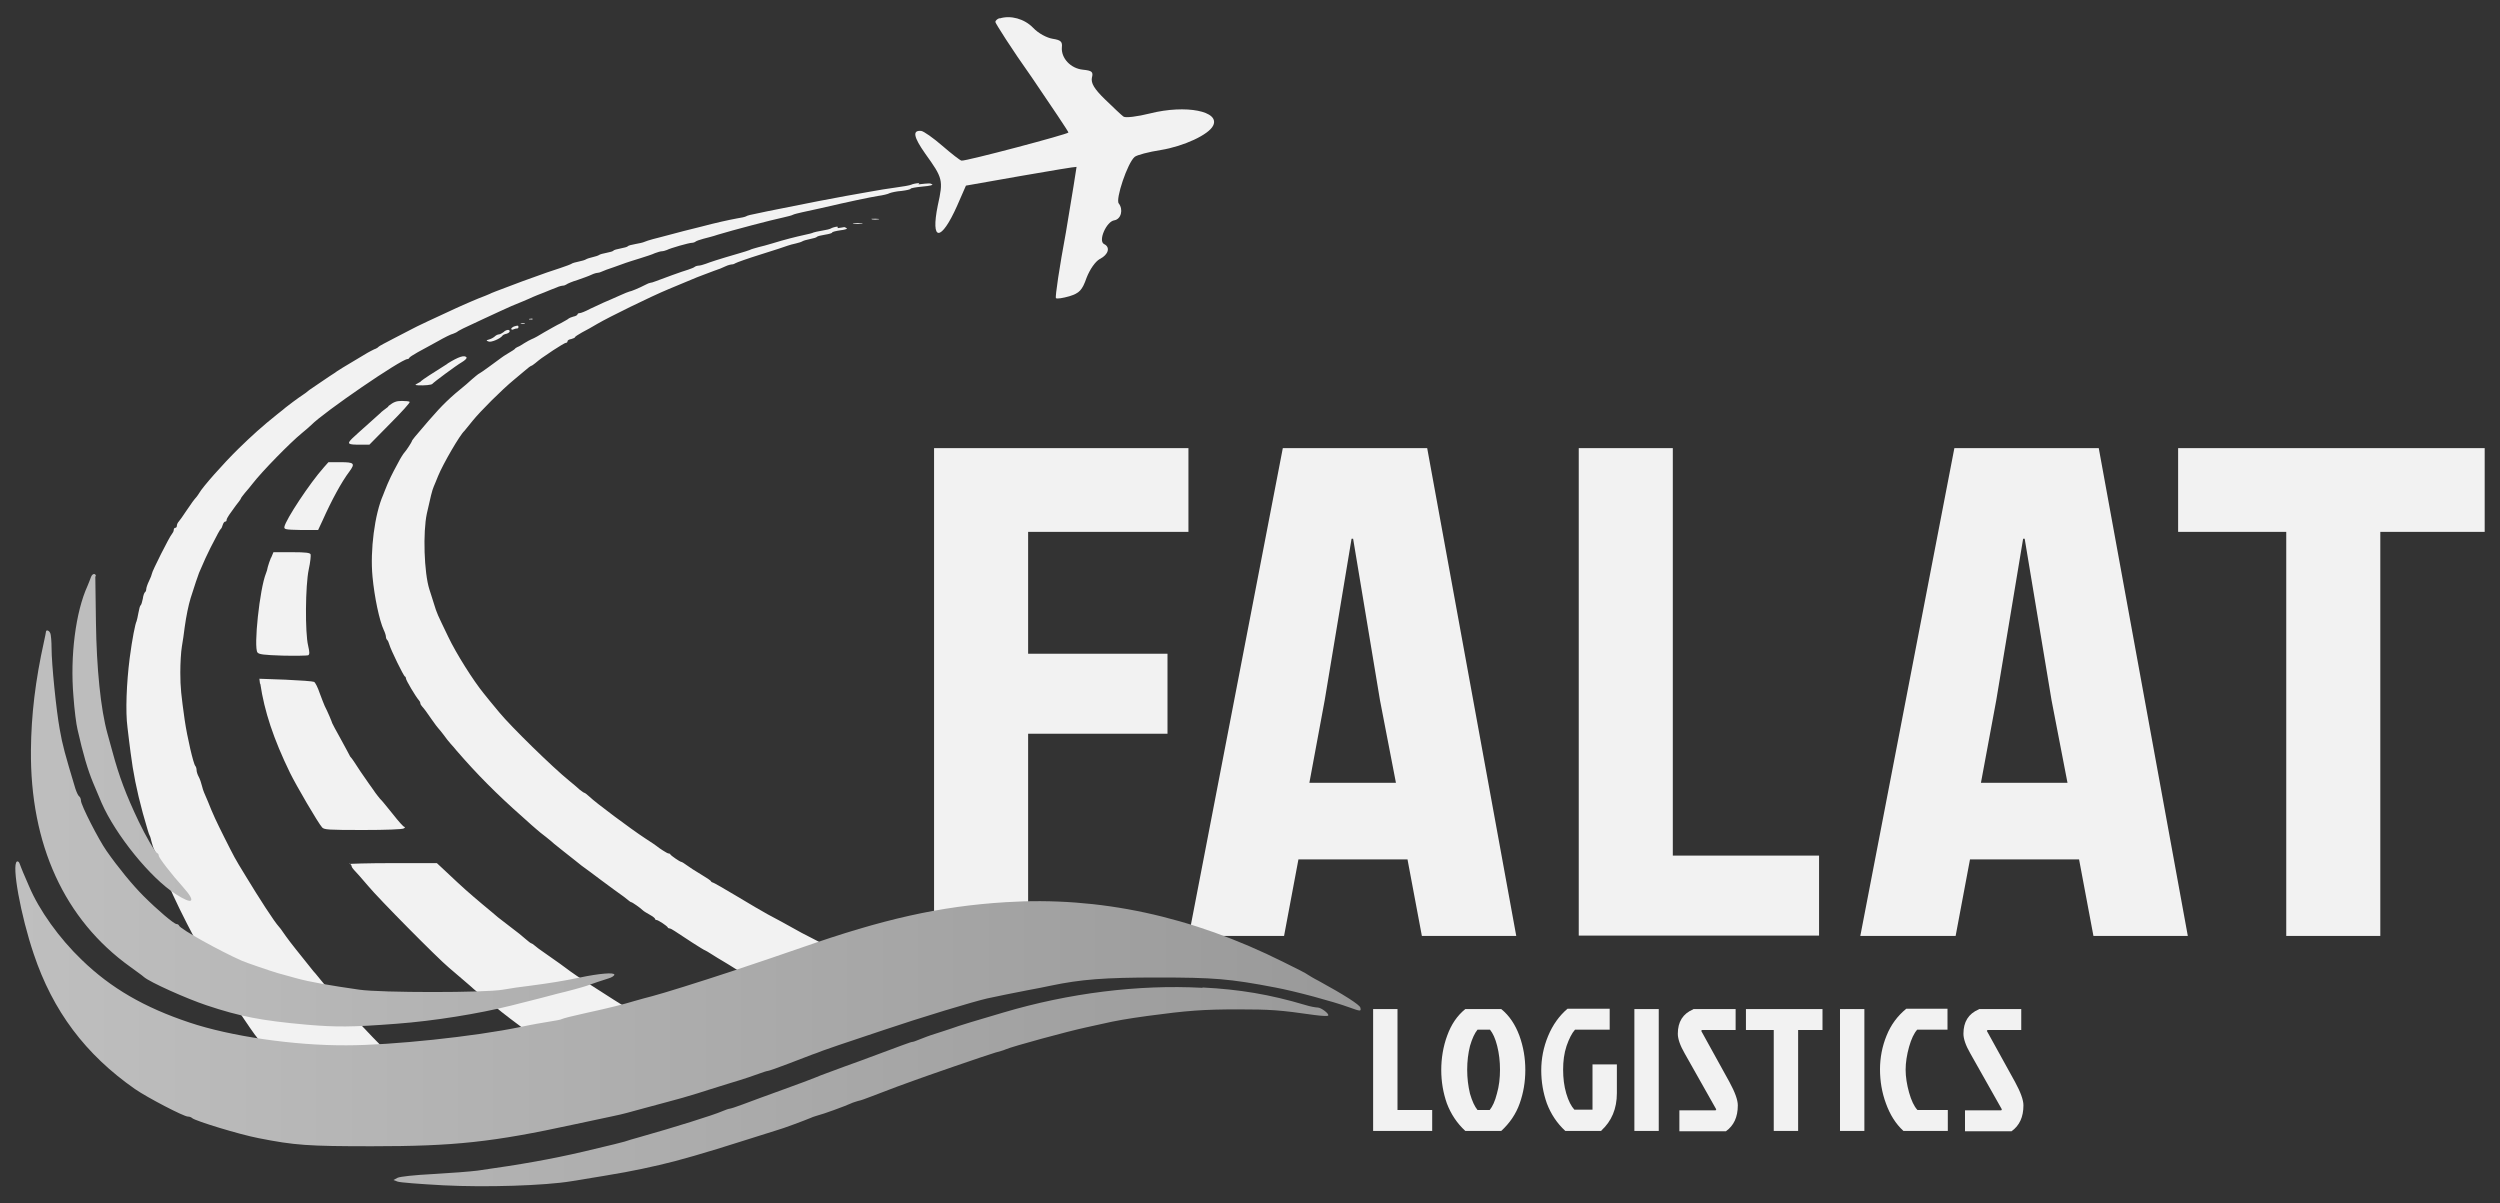 <?xml version="1.0" encoding="UTF-8"?>
<svg id="Layer_1" data-name="Layer 1" xmlns="http://www.w3.org/2000/svg" xmlns:xlink="http://www.w3.org/1999/xlink" viewBox="0 0 80 38.5">
  <rect x="0" y="0" width="80" height="38.5" fill="#333333" stroke="none"/>
  <defs>
    <style>
      .cls-1, .cls-2 {
        fill-rule: evenodd;
      }

      .cls-1, .cls-2, .cls-3 {
        stroke-width: 0px;
      }

      .cls-1, .cls-3 {
        fill: #f2f2f2;
      }

      .cls-2 {
        fill: url(#linear-gradient);
      }
    </style>
    <linearGradient id="linear-gradient" x1=".5" y1="28.17" x2="43.53" y2="28.17" gradientUnits="userSpaceOnUse">
      <stop offset="0" stop-color="#bfbfbf"/>
      <stop offset="1" stop-color="#999"/>
    </linearGradient>
  </defs>
  <path class="cls-1" d="m30.17,5.77c.08.01.22.01.3,0,.08-.01.02-.02-.15-.02s-.23,0-.15.02Zm-.75.09c-.1,0-.22.03-.26.05-.04.02-.26.06-.49.09-.23.03-.6.09-.81.13-.22.04-.57.1-.79.14-.56.1-1.06.2-2.16.42-.2.04-.51.1-.68.14-.17.03-.33.07-.35.09-.03.02-.16.05-.3.07-.27.05-.68.14-1.13.26-.15.04-.4.1-.56.14-.15.04-.39.1-.53.14-.14.04-.35.09-.46.12-.11.03-.24.07-.28.09-.04.02-.17.05-.29.07-.12.02-.23.05-.24.07-.01.02-.12.05-.23.07-.11.02-.22.05-.23.07-.01.02-.11.05-.22.07-.11.02-.22.05-.24.07-.03.02-.12.05-.21.07-.09.02-.18.05-.21.07-.03.02-.13.05-.23.07-.1.02-.21.05-.23.07-.03.02-.19.08-.37.14-.18.06-.37.12-.42.14-.05.02-.23.08-.39.14-.17.06-.34.12-.39.14-.05.02-.29.11-.53.2-.24.09-.48.18-.53.21-.05.02-.21.09-.35.14-.14.06-.36.15-.49.21-.13.06-.34.15-.46.21-.31.14-1.1.51-1.18.56-.04.02-.29.15-.56.29-.27.14-.5.26-.51.28-.01.02-.08.06-.14.08-.06.03-.16.08-.21.11-.73.43-1,.6-1.06.65-.03.02-.22.14-.42.28s-.39.26-.42.29c-.03.03-.1.08-.16.12-.14.09-.53.38-.56.41-.01.01-.13.11-.26.21-.49.39-.83.7-1.25,1.11-.5.49-1.15,1.23-1.25,1.41-.02.04-.07.1-.09.13-.09.1-.14.17-.33.45-.1.15-.21.31-.24.34-.03.03-.06.09-.06.13s-.02.07-.05.07-.05.03-.05.07-.03.09-.06.13c-.07.07-.64,1.2-.64,1.27,0,.02-.04.13-.09.23-.05.1-.09.22-.09.26,0,.04-.02.09-.04.1-.02.01-.06.11-.07.21-.02.1-.05.2-.07.21-.02.01-.05.12-.07.24-.02.12-.05.24-.06.27-.04.07-.14.56-.22,1.18-.1.78-.14,1.71-.07,2.22.03.24.07.61.1.81.08.63.19,1.19.39,1.93.15.52.19.67.22.72.02.03.04.12.06.2.02.08.06.21.1.28.04.07.07.16.07.2,0,.04.02.09.04.1.02.01.06.09.08.18.02.08.05.18.07.22.02.04.08.18.14.3.23.54.54,1.17.88,1.81.1.18.21.4.26.49.05.09.1.17.11.19.04.04.14.2.2.32.03.06.07.13.09.14.02.01.06.08.08.14.07.17,1.14,1.77,1.27,1.91.03.03.11.14.17.23.06.09.16.18.21.2.14.04,3.67.03,3.71,0,.02-.02-.06-.12-.17-.22-.26-.26-.76-.79-1.22-1.3-.2-.23-.4-.45-.44-.49-.04-.04-.15-.18-.26-.31-.1-.13-.2-.24-.21-.25-.01-.01-.14-.17-.28-.35-.14-.18-.27-.34-.28-.35-.03-.03-.32-.41-.42-.56-.04-.06-.09-.13-.12-.16-.15-.16-.64-.92-1.07-1.63-.38-.62-.35-.58-.68-1.23-.26-.52-.36-.73-.53-1.16-.05-.11-.1-.24-.12-.28-.02-.04-.05-.14-.07-.22-.02-.08-.06-.21-.1-.28-.04-.07-.07-.17-.07-.22,0-.05-.02-.11-.04-.13-.06-.06-.26-.92-.34-1.47-.11-.79-.14-1.03-.14-1.52,0-.29.02-.66.05-.83.03-.17.07-.45.09-.62.05-.36.12-.7.19-.93.12-.39.24-.73.27-.81.16-.38.26-.59.37-.81.2-.39.3-.58.33-.6.02-.01.04-.07.06-.13.02-.06.05-.1.08-.1s.04-.02.04-.05.04-.1.08-.16c.04-.06.11-.15.15-.21.04-.06.11-.15.15-.2.04-.05.08-.11.08-.12,0-.02.06-.09.13-.18.07-.08.18-.21.24-.29.3-.39,1.2-1.31,1.58-1.62.11-.09.25-.21.3-.26.4-.41,2.88-2.11,3.08-2.11.03,0,.05-.02.06-.04,0-.02.13-.1.27-.18.14-.08.43-.23.64-.35.21-.12.43-.23.49-.24.06-.02.11-.05.13-.06.01-.02.1-.06.19-.11.43-.2.89-.42,1.18-.55.35-.16.39-.18.74-.32.13-.05.27-.12.32-.14.05-.02.21-.09.35-.14.14-.06.32-.13.4-.16.08-.04.18-.06.21-.06s.08-.02.11-.04c.02-.02.18-.09.35-.14.17-.06.37-.13.45-.17.08-.04.17-.06.2-.06s.09-.02.13-.04c.04-.02.22-.09.38-.14.17-.06.34-.12.39-.14.05-.02.25-.08.44-.14.19-.06.41-.13.49-.17.08-.03.18-.06.22-.06s.11-.02.16-.04c.11-.06.71-.23.8-.23.04,0,.1-.02.12-.04.02-.02.14-.06.25-.09.11-.03.32-.08.46-.13.46-.14,1.71-.47,2.09-.55.14-.03.29-.07.32-.09.04-.02.17-.05.3-.08.13-.03.37-.08.55-.12.99-.23,1.57-.35,1.87-.4.15-.02.32-.06.37-.09.05-.02.22-.06.38-.07.16-.02.29-.05.29-.07s.17-.05.38-.07c.24-.02.35-.05.31-.07-.06-.04-.09-.04-.44,0Zm-1.52,1.16c.06.01.15.01.21,0,.06-.01.01-.02-.1-.02s-.16,0-.1.02Zm-.58.14c.07.01.19.01.26,0,.07-.01.01-.02-.13-.02s-.2,0-.13.02Zm-.52.09c-.09.01-.18.04-.21.06-.03.02-.15.05-.28.07-.13.02-.25.05-.28.06-.03.02-.16.05-.3.08-.27.06-.6.14-1.02.27-.14.04-.34.1-.44.12-.1.03-.23.06-.28.09-.05.02-.21.07-.35.11-.69.2-.92.28-1.05.33-.08.03-.19.06-.23.06s-.11.02-.13.04c-.02.02-.12.06-.21.09-.18.05-.83.29-1.04.37-.07.03-.15.05-.17.05s-.1.03-.17.07c-.17.09-.46.21-.5.21-.01,0-.17.06-.34.14-.17.08-.39.17-.48.21-.09.04-.28.13-.43.2-.15.08-.3.14-.34.14s-.07.02-.07.04-.06.06-.13.07c-.07.02-.14.05-.15.06-.01.02-.13.08-.25.15-.13.06-.37.2-.53.29-.16.1-.34.2-.4.22-.05.02-.16.08-.24.13-.08.05-.17.11-.21.12-.04.02-.08.04-.09.06-.01.02-.11.08-.21.14-.1.06-.21.13-.23.15-.16.12-.68.5-.7.5-.01,0-.06.04-.11.08-.05.04-.19.16-.31.27-.53.43-.75.64-1.21,1.17-.45.52-.53.62-.53.65,0,.02-.18.3-.23.35-.04.04-.14.2-.2.32-.03.06-.1.19-.15.28-.05.09-.14.28-.2.42-.06.14-.12.3-.14.35-.27.61-.42,1.77-.34,2.61.06.65.22,1.41.36,1.71.04.08.07.18.07.22s.02.08.04.1c.02.01.05.08.07.15.04.15.45,1,.5,1.02.02,0,.03.04.03.06,0,.06.32.59.4.68.03.03.06.08.06.11s.03.08.06.11c.08.09.13.16.31.42.09.13.18.25.21.28.03.03.1.12.17.21.06.09.16.21.22.28.06.06.14.16.19.22.65.75,1.27,1.38,2.12,2.13.2.18.4.36.44.39.04.04.18.15.31.25.13.1.24.2.25.21.01.01.15.12.3.24.15.12.32.25.38.3.06.05.15.12.2.16.1.07.49.36.58.43.03.02.23.17.46.34.23.16.44.32.47.35.03.03.07.05.08.05.03,0,.29.18.37.26.03.03.13.09.22.14.09.05.17.11.17.13s.02.04.05.04c.05,0,.34.19.36.24,0,.02.04.03.06.03s.1.04.17.09c.25.17.93.61.96.61.01,0,.11.06.22.13.11.07.27.17.36.22.09.05.26.16.39.24.13.08.26.15.29.15s.06.02.06.05.02.05.05.05.17.07.31.16c.3.18.75.43.96.53.08.04.15.08.16.1.02.02.61.33,1.28.67.15.08.29.15.3.16.01.01.13-.39.56-.18l.71-.33,2.05-2.81c1.38,0,2.04,1.41,2.09,1.39.08-.04,1.34-.82,1.26-.82-.07,0-.2.95-.61.77-.05-.02-.2.25-.32.2-.13-.05-.27-.12-.32-.14-.05-.02-.2-.09-.32-.14-.37-.15-.4-.17-.72-.32-.17-.08-.41-.18-.53-.24-.13-.06-.36-.16-.51-.23-.15-.07-.36,1.95-.46,1.91-.1-.04-.48-.22-.84-.4-.36-.17-.7-.33-.75-.35s-.1-.05-.1-.07-.02-.04-.05-.04c-.05,0-.74-.32-.78-.37-.01-.01-.33-.18-.7-.36-.37-.19-.8-.41-.95-.49-.54-.3-.81-.45-1.08-.59-.15-.08-.59-.34-.99-.58-.4-.24-.75-.44-.77-.44s-.05-.02-.06-.04c0-.02-.15-.12-.32-.22-.17-.1-.37-.23-.45-.29-.08-.06-.16-.11-.18-.11-.04,0-.33-.2-.35-.24,0-.02-.04-.03-.06-.03-.04,0-.3-.17-.37-.23-.01-.01-.18-.13-.37-.25-.46-.3-1.61-1.16-1.78-1.33-.08-.07-.15-.13-.17-.13s-.08-.05-.15-.1c-.06-.06-.22-.19-.34-.29-.52-.42-1.86-1.73-2.23-2.18-.29-.35-.35-.42-.5-.61-.32-.39-.88-1.27-1.14-1.82-.35-.73-.35-.71-.46-1.07-.05-.17-.12-.37-.14-.44-.17-.53-.21-1.83-.08-2.43.11-.5.17-.75.22-.86.02-.05.09-.21.14-.34.16-.39.7-1.32.84-1.44.01-.01.13-.16.26-.32.25-.31.94-1,1.33-1.32.12-.1.29-.24.37-.31.08-.07.16-.13.17-.13.02,0,.08-.04.14-.09.17-.14.18-.15.57-.41.2-.13.38-.24.41-.24s.05-.02.05-.05.05-.06.12-.07c.06-.02.12-.04.12-.06s.1-.08.22-.15c.12-.06.35-.19.5-.28.36-.21,1.7-.87,2.28-1.11.17-.07.51-.21.72-.3.11-.05.27-.11.35-.14.08-.03.24-.09.37-.14.13-.04.3-.11.38-.15s.18-.06.21-.06.08-.02.11-.04.39-.15.81-.28c.42-.13.81-.26.86-.28.05-.02.17-.05.26-.07.09-.02.18-.05.21-.07.03-.02.14-.05.24-.07s.21-.05.22-.07c.01-.02.13-.05.26-.07.13-.02.23-.05.23-.07s.12-.05.26-.07c.17-.02.24-.05.2-.07-.03-.02-.07-.04-.09-.03-.01,0-.1.02-.19.03Zm-9.85,2.97s.07.01.09,0c.02-.02-.01-.03-.06-.02-.05,0-.07.01-.03.03Zm-.28.14s.08.01.12,0c.03-.01,0-.02-.06-.02s-.09.01-.06.02Zm-.23.09s-.08.04-.08.07.03.04.07.02c.04-.02.09-.03.12-.03s.04-.02.04-.05c0-.05-.02-.05-.15-.01Zm-.33.18s-.1.07-.14.07-.1.03-.13.06c-.03.03-.11.08-.18.1-.11.03-.11.04-.02.07.08.03.37-.09.44-.19.01-.02.07-.05.13-.06.06-.02.1-.05.1-.08,0-.07-.12-.05-.2.03Zm-1.79,1.01c-.45.28-.8.51-.84.55-.01.02-.06.05-.12.08-.09.05-.09.05.02.06.19.01.44-.01.46-.05.04-.05.75-.58.94-.69.1-.06.16-.12.15-.15-.06-.09-.25-.03-.62.2Zm-1.89,1.37c-.12.09-.24.18-.25.2-.01.01-.19.17-.39.35-.2.18-.44.39-.52.47-.18.18-.14.2.27.2h.28l.66-.67c.37-.37.65-.68.63-.7-.02-.02-.13-.03-.25-.03-.18,0-.26.03-.44.17Zm-2.07,1.95c-.44.49-1.22,1.67-1.26,1.9-.01.08.03.09.53.1h.55s.14-.3.14-.3c.29-.65.61-1.24.86-1.57.19-.26.16-.3-.28-.3h-.39l-.16.18Zm-1.69,2.89c-.04.09-.08.22-.1.29-.01.07-.04.16-.06.21-.2.49-.4,2.37-.27,2.53.05.06.19.08.81.1.41.01.78,0,.81-.01.05-.03.05-.09,0-.31-.1-.41-.09-1.92.02-2.44.05-.22.07-.44.06-.48-.02-.05-.14-.07-.61-.07h-.58l-.07.17Zm-.34,4.03c.13.88.42,1.76.95,2.85.19.39.9,1.61,1.03,1.75.07.07.19.08,1.31.08.72,0,1.26-.02,1.3-.05.04-.02.05-.05.02-.05-.03,0-.19-.18-.37-.41-.18-.22-.36-.45-.41-.49-.04-.05-.14-.17-.21-.28-.07-.1-.14-.2-.15-.21-.01-.01-.13-.19-.27-.39-.13-.2-.26-.4-.29-.43-.03-.03-.05-.06-.05-.07s-.13-.24-.28-.52c-.15-.27-.28-.51-.28-.52,0-.02-.15-.38-.24-.55-.02-.05-.1-.24-.16-.41-.06-.18-.14-.34-.18-.36-.04-.02-.45-.05-.91-.07l-.84-.03.02.16Zm2.86,5.75s.06.05.06.08.04.09.08.13.25.27.45.51c.33.4,2.22,2.31,2.58,2.61.23.2.73.62.8.69.04.04.17.14.28.23s.32.26.46.38c.14.12.61.48,1.03.79l.77.58h2.27c2.11,0,2.52-.02,2.22-.12-.06-.02-.23-.11-.38-.2-.15-.09-.37-.22-.49-.29-.72-.41-2.71-1.67-3.06-1.93-.16-.12-.5-.37-.78-.56-.18-.12-.35-.25-.38-.28-.03-.03-.08-.06-.09-.06-.02,0-.1-.06-.19-.14-.19-.16-.17-.15-.54-.43-.16-.12-.31-.24-.35-.27-.03-.03-.26-.22-.5-.42-.44-.37-.61-.52-1.15-1.03l-.3-.28h-1.43c-.78,0-1.4.02-1.37.03Z"/>
  <path class="cls-3" d="m29.89,29.95v-15.61h8.14v2.68h-5.13v3.9h4.46v2.56h-4.46v6.47h-3.01Zm15.61,0l-.46-2.45h-3.49l-.46,2.45h-3.05l3.01-15.61h4.62l2.85,15.61h-3.01Zm-2.25-12.71l-.86,5.17-.49,2.64h2.77l-.51-2.64-.86-5.17h-.04Zm7.27,12.71v-15.61h3.01v13.04h4.68v2.56h-7.69Zm16.47,0l-.46-2.45h-3.49l-.46,2.45h-3.05l3.01-15.61h4.62l2.85,15.61h-3.01Zm-2.25-12.71l-.86,5.17-.49,2.64h2.77l-.51-2.64-.86-5.17h-.04Zm8.42-.22h-3.46v-2.68h9.81v2.68h-3.34v12.93h-3.01v-12.93Z"/>
  <path class="cls-3" d="m43.94,36.19v-3.9h.78v3.23h1.11v.67h-1.9Zm4.1-3.9c.26.21.45.5.58.85.13.36.19.72.19,1.1s-.06.73-.18,1.07c-.12.34-.32.63-.59.88h-1.15c-.27-.25-.46-.54-.59-.88-.12-.34-.18-.7-.18-1.07s.06-.75.19-1.1c.13-.36.32-.64.58-.85h1.15Zm-.77,3.23h.4c.09-.11.17-.28.23-.52.07-.24.1-.5.1-.77s-.03-.52-.09-.76c-.06-.24-.14-.41-.23-.52h-.4c-.09.11-.17.28-.24.52-.06.24-.09.49-.09.76s.03.52.09.77c.07.24.15.41.24.52Zm3.98.67h-1.16c-.27-.25-.46-.54-.59-.88-.12-.34-.18-.69-.18-1.06s.07-.74.22-1.1c.15-.36.36-.65.62-.87h1.35v.67h-1.11c-.1.11-.19.29-.27.52-.08.24-.11.49-.11.76s.03.52.1.76c.07.24.16.41.26.52h.58v-1.45h.78v.92c0,.5-.17.9-.5,1.2Zm1.05,0v-3.9h.78v3.9h-.78Zm1.89-3.9h1.35v.67h-1.08l-.02.03.9,1.63c.18.33.27.58.27.75,0,.38-.13.65-.38.83h-1.49v-.67h1.16l.02-.03-1.01-1.79c-.15-.26-.22-.47-.22-.63,0-.38.16-.64.49-.78Zm2.57.67h-.89v-.67h2.45v.67h-.78v3.23h-.78v-3.23Zm2.12,3.23v-3.9h.78v3.9h-.78Zm2.48-.67h.97v.67h-1.42c-.25-.23-.43-.52-.56-.88-.13-.35-.19-.72-.19-1.09s.07-.74.21-1.08c.14-.35.35-.63.63-.86h1.32v.67h-.97c-.1.11-.19.3-.26.55-.07.25-.11.5-.11.73s.04.48.11.73c.07.25.16.44.26.55Zm1.97-3.23h1.35v.67h-1.08l-.02.03.9,1.63c.18.33.27.58.27.75,0,.38-.13.65-.38.83h-1.49v-.67h1.16l.02-.03-1.01-1.79c-.15-.26-.22-.47-.22-.63,0-.38.16-.64.49-.78Z"/>
  <path class="cls-2" d="m3.05,18.44s.01.7.02,1.47c.02,1.47.15,2.78.37,3.57.03.11.1.37.16.58.21.78.43,1.37.84,2.23.22.46.52.98.59,1.01.03.01.05.05.05.08,0,.07.42.61.78,1.01.43.48.32.58-.24.22-.8-.51-1.92-1.89-2.37-2.92-.09-.21-.11-.26-.27-.64-.17-.41-.32-.91-.5-1.71-.04-.16-.1-.63-.13-1.06-.11-1.28.07-2.7.45-3.53.04-.1.09-.22.11-.28.04-.12.15-.14.16-.03Zm-1.44,1.82c.02.05.04.27.04.48,0,.5.15,1.99.26,2.59.09.52.17.8.5,1.9.04.12.09.23.12.25.03.02.06.08.06.14,0,.14.56,1.24.82,1.61.37.53.83,1.09,1.18,1.44.45.45.98.9,1.06.9.03,0,.07.02.08.05.04.11,1.28.8,2,1.12.16.07.95.34,1.16.4.1.03.36.1.58.16.42.12,1.12.24,2.03.37.69.1,4.03.1,4.59,0,.22-.04.63-.1.9-.13.6-.08.99-.14,1.57-.26.62-.13,1.1-.17,1.1-.09,0,.03-.08.09-.19.12-.19.06-.5.16-.71.24-.06.02-.23.07-.38.11-.14.04-.39.1-.55.14-.25.07-.65.17-1.48.38-1.04.26-2.46.49-3.66.58-1.43.11-1.94.11-2.88.03-1.45-.13-2.12-.26-3.2-.62-.63-.21-1.82-.74-2.01-.91-.04-.04-.24-.18-.43-.32-2.11-1.51-3.21-3.92-3.18-6.94.01-1.12.14-2.22.42-3.48.03-.14.06-.28.06-.3,0-.08.11-.05.14.05Zm-.98,7.38c.02.06.07.18.11.28.04.1.13.3.19.44.32.76.96,1.66,1.69,2.36.93.9,2,1.52,3.44,2,1.31.44,3.35.74,5.03.73,1.43,0,4.1-.28,5.58-.59.32-.07.73-.14.92-.17.19-.03.36-.06.39-.08.03-.02.34-.1.71-.18.91-.2,1.25-.29,1.62-.4.18-.05.42-.12.55-.15.38-.1,1.5-.45,2.53-.79.53-.18,1.08-.36,1.22-.41.14-.05.61-.21,1.05-.36,2.6-.91,4.41-1.32,6.52-1.45,2.99-.19,5.94.44,8.9,1.92.39.19.74.37.77.4.03.02.19.12.35.2.84.46,1.3.76,1.33.85.03.13.02.13-.37-.01-.49-.18-1.71-.51-2.35-.63-1.46-.28-1.96-.32-3.78-.32-1.69,0-2.44.06-3.4.26-.14.03-.48.1-.76.15-.48.09-.85.17-1.28.26-.44.1-2.13.61-3.34,1.02-1.5.5-1.61.54-1.92.65-.13.05-.28.11-.35.13-.06.02-.39.15-.73.28-.34.13-.65.24-.68.24s-.15.04-.26.08c-.1.04-.54.19-.98.32-.43.13-.89.28-1.02.32-.13.04-.34.1-.47.14s-.38.1-.55.15c-.18.05-.48.13-.67.18-.19.05-.44.12-.55.15-.11.03-.32.08-.47.11-.14.03-.69.15-1.22.26-2.62.57-3.84.7-6.48.7-2.04,0-2.47-.03-3.63-.26-.62-.12-2.02-.55-2.12-.64-.03-.03-.09-.05-.14-.05-.13,0-1.3-.61-1.69-.88-1.59-1.11-2.63-2.5-3.24-4.32-.42-1.24-.71-2.85-.54-2.96.03-.02.07.01.09.07Zm37.86,3.96c1.17.06,2.14.22,3.28.56.16.05.33.08.39.08.12,0,.39.21.34.26-.02.02-.22.01-.44-.02-1.11-.16-1.42-.18-2.45-.18-1.11,0-1.63.04-2.89.21-.65.09-1.01.15-1.48.26-.14.03-.37.08-.5.11-.56.12-2.33.6-2.56.7-.06.03-.21.07-.32.1-.11.03-.7.23-1.31.44-.61.21-1.21.42-1.34.47-.23.08-.69.25-1.31.49-.18.07-.37.14-.44.15-.06.02-.17.05-.23.08-.17.08-.91.35-1.05.38-.06.02-.17.05-.23.08-.19.08-.91.35-1.1.4-.1.03-.58.18-1.08.34-1.16.37-2.09.64-2.67.77-.88.2-1.1.24-2.82.52-.85.14-2.72.2-4.09.13-.74-.04-1.4-.09-1.47-.12l-.13-.05.13-.07c.08-.04.55-.09,1.13-.12.55-.03,1.19-.08,1.43-.11,1.42-.2,2.37-.37,3.4-.61,1.01-.24,1.17-.28,1.31-.32.08-.03.29-.09.47-.14,1.1-.31,2.38-.71,2.65-.83.1-.04.2-.08.23-.08s.22-.06.43-.14c.21-.08.78-.29,1.28-.47.5-.18.95-.35,1.02-.38.06-.03.3-.12.52-.2.22-.08.64-.24.93-.34,1.4-.52,1.63-.61,1.68-.61.03,0,.13-.04.23-.08.1-.04.33-.13.5-.18.18-.06.41-.13.52-.17.21-.08.87-.28,1.66-.51,2.09-.62,4.31-.9,6.36-.79Z"/>
  <path class="cls-3" d="m32,.58c-.07.01-.14.07-.15.12,0,.04.51.85,1.17,1.78.64.94,1.17,1.73,1.17,1.76,0,.05-3.28.92-3.42.9-.04,0-.32-.22-.61-.47-.3-.26-.6-.47-.68-.48-.29-.03-.25.19.13.73.56.78.58.84.4,1.65-.24,1.17.1,1.18.62.01l.28-.64,1.76-.31c.97-.17,1.76-.3,1.78-.29,0,.02-.15.96-.34,2.09-.21,1.13-.35,2.07-.32,2.11.03.03.22,0,.43-.06.32-.1.41-.19.55-.59.11-.28.28-.52.42-.6.28-.14.35-.38.14-.48-.2-.1.08-.73.33-.76.22-.04.29-.35.14-.54-.11-.13.28-1.3.51-1.49.07-.06.45-.16.84-.22.73-.12,1.53-.49,1.67-.78.23-.46-.87-.68-2.02-.39-.4.1-.79.15-.85.1-.07-.05-.32-.29-.59-.55-.35-.34-.45-.52-.42-.69.05-.19.01-.23-.29-.26-.39-.04-.7-.37-.67-.72.02-.18-.04-.23-.3-.27-.18-.03-.45-.17-.62-.35-.28-.29-.72-.41-1.07-.3Z"/>
</svg>